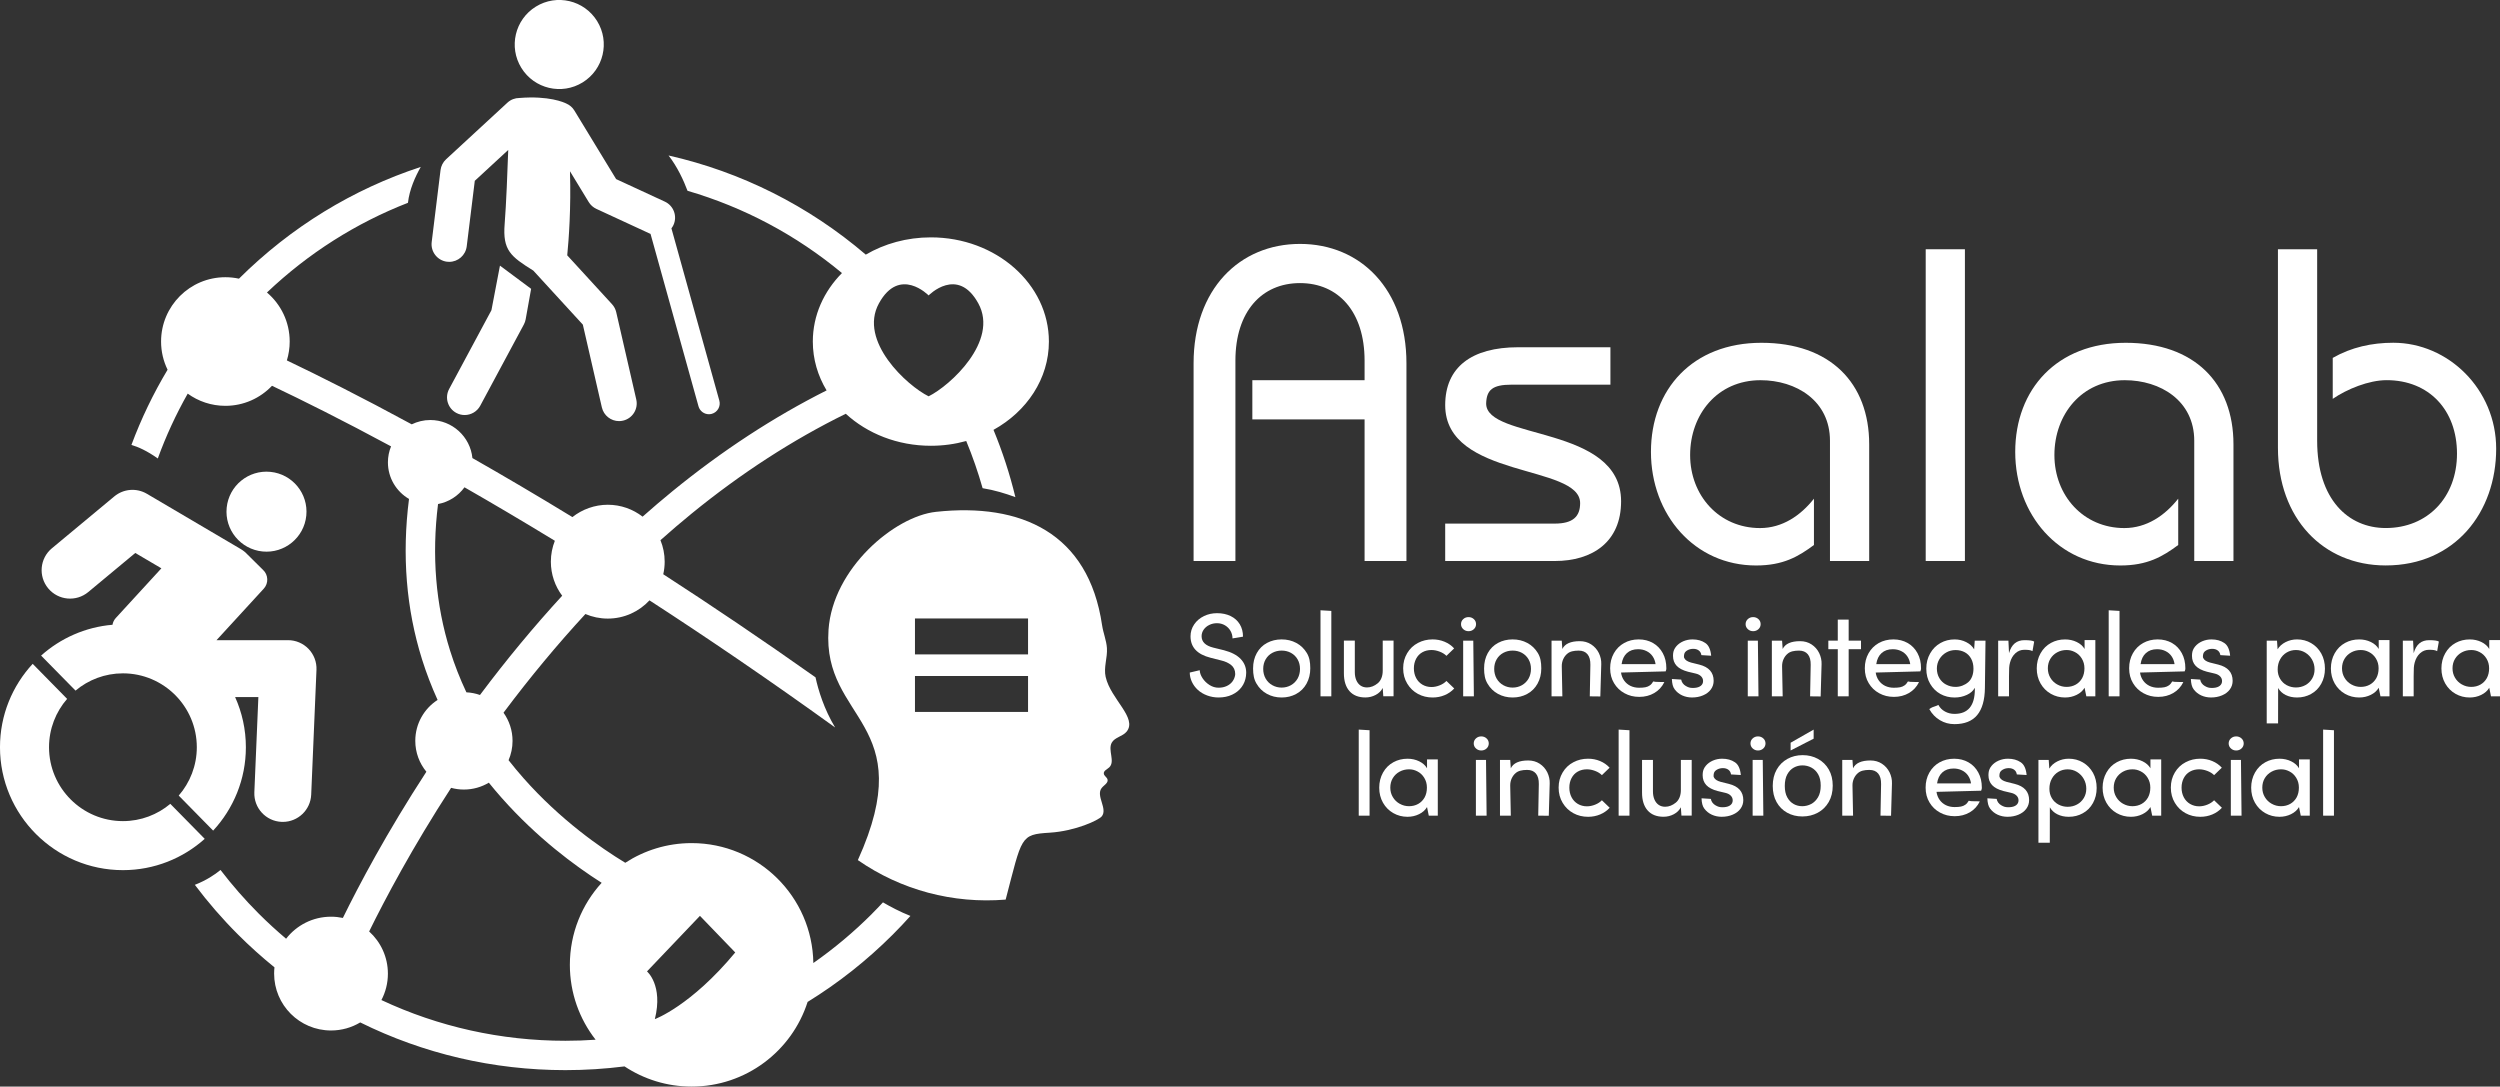 <svg xmlns="http://www.w3.org/2000/svg" id="Capa_1" viewBox="0 0 1274.31 553.88"><rect x="0" y="0" width="1274.31" height="553.88" fill="#333333" stroke="none"/><defs><style>      .st0 {        fill: #fff;      }    </style></defs><g><g><path class="st0" d="M608.4,285.96v-100.79c0-37.68,23.38-60.84,54.25-60.84s54.25,23.16,54.25,60.84v100.79h-21.34v-72.19h-57.21v-19.98h57.21v-9.99c0-24.97-13.39-39.5-32.92-39.5s-32.92,14.53-32.92,39.5v102.15h-21.34Z"></path><path class="st0" d="M736.65,266.89h55.84c9.31,0,12.94-3.63,12.94-10.44,0-19.98-68.78-12.26-68.78-49.94,0-19.29,13.39-29.51,37.23-29.51h46.99v19.07h-50.4c-9.76,0-12.71,2.72-12.94,9.53-.23,18.84,68.78,10.9,68.78,49.94,0,20.66-14.53,30.42-33.82,30.42h-55.84v-19.07Z"></path><path class="st0" d="M932.78,285.96v-61.29c0-20.43-17.25-30.87-35.41-30.87-22.02,0-35.87,17.48-35.87,38.14s14.76,37.23,35.64,37.23c11.35,0,20.66-6.36,27.47-14.98v23.61c-7.94,5.9-15.66,10.44-29.51,10.44-31.33,0-53.57-25.88-53.57-57.89s21.34-55.62,56.3-55.62,54.94,20.43,54.94,51.76v59.48h-19.98Z"></path><path class="st0" d="M981.58,285.96V127.05h19.98v158.9h-19.98Z"></path><path class="st0" d="M1118.46,285.96v-61.29c0-20.43-17.25-30.87-35.41-30.87-22.02,0-35.87,17.48-35.87,38.14s14.75,37.23,35.64,37.23c11.35,0,20.66-6.36,27.47-14.98v23.61c-7.95,5.9-15.66,10.44-29.51,10.44-31.33,0-53.57-25.88-53.57-57.89s21.34-55.62,56.3-55.62,54.94,20.43,54.94,51.76v59.48h-19.98Z"></path><path class="st0" d="M1181.11,127.05v97.61c0,29.96,15.89,44.49,34.96,44.49,21.34,0,36.32-15.66,36.32-37.91s-14.3-37.46-35.87-37.46c-9.08,0-20.2,4.54-27.47,9.53v-20.88c9.53-5.45,19.98-7.72,30.87-7.72,27.92,0,52.44,23.61,52.44,54.03,0,32.23-20.88,59.48-56.3,59.48-32.01,0-54.94-24.06-54.94-59.93v-101.24h19.98Z"></path></g><g><path class="st0" d="M612.95,345.67c.91,1.39,2.09,2.54,3.53,3.47,1.46.93,3.01,1.4,4.63,1.4s2.96-.29,4.19-.86,2.21-1.36,2.94-2.35c.71-.99,1.16-2.07,1.34-3.24.02-.1.03-.3.03-.59,0-.91-.17-1.76-.52-2.54s-.86-1.44-1.53-1.97c-1.35-1.09-3.05-1.87-5.11-2.35l-5.4-1.37c-6.81-1.72-10.21-5.36-10.21-10.93,0-2.22.62-4.24,1.86-6.07,1.24-1.83,2.92-3.25,5.03-4.26,2-.97,4.22-1.46,6.65-1.46,2.59,0,4.89.49,6.89,1.46s3.55,2.36,4.66,4.16c1.11,1.82,1.66,3.94,1.66,6.35l-5.35.89c0-1.37-.34-2.64-1.02-3.83-.68-1.19-1.63-2.14-2.83-2.85-1.23-.71-2.58-1.07-4.07-1.07-1.41,0-2.71.29-3.9.88-1.2.58-2.15,1.38-2.87,2.39-.71,1.03-1.07,2.15-1.07,3.36,0,2.89,1.99,4.83,5.97,5.82l5.46,1.34c3.78.99,6.61,2.47,8.49,4.44,1.88,1.97,2.82,4.31,2.82,7.02,0,.67-.04,1.24-.12,1.69-.28,2.12-1.02,4-2.24,5.64-1.22,1.64-2.83,2.93-4.83,3.86-2.02.95-4.33,1.42-6.92,1.42-2.02,0-3.96-.35-5.82-1.04-1.86-.69-3.44-1.64-4.75-2.85-1.29-1.19-2.29-2.55-3.01-4.1s-1.08-3.12-1.08-4.72l5.08-1.19c.04,1.31.51,2.65,1.42,4.04Z"></path><path class="st0" d="M638.73,340.65c0-2.91.63-5.5,1.89-7.77s3-3.99,5.24-5.18c2.22-1.19,4.69-1.78,7.42-1.78s5.25.6,7.48,1.8c2.24,1.2,4.03,2.92,5.37,5.15.63,1.05,1.08,2.2,1.35,3.46.27,1.26.4,2.7.4,4.32,0,2.91-.63,5.51-1.9,7.81-1.27,2.3-3.03,4.05-5.29,5.26-2.22,1.21-4.69,1.81-7.42,1.81s-5.22-.61-7.47-1.84-4.02-2.97-5.33-5.23c-.63-1.05-1.08-2.2-1.35-3.46-.27-1.26-.4-2.71-.4-4.35ZM648.53,349.26c1.45.81,3.03,1.22,4.75,1.22s3.33-.41,4.75-1.22c1.43-.81,2.55-1.94,3.39-3.38.81-1.46,1.22-3.11,1.22-4.93s-.41-3.42-1.22-4.84c-.81-1.42-1.94-2.53-3.39-3.33-1.42-.77-3.01-1.16-4.75-1.16s-3.33.39-4.77,1.17-2.56,1.88-3.37,3.28c-.83,1.43-1.25,3.05-1.25,4.87s.41,3.48,1.23,4.93c.82,1.45,1.95,2.57,3.4,3.38Z"></path><path class="st0" d="M678.61,354.93h-5.52v-43.86l5.52.33v43.53Z"></path><path class="st0" d="M690.58,326.55v16.03c0,1.58.25,2.96.76,4.14s1.22,2.09,2.15,2.73,2.03.96,3.3.96c1.92,0,3.75-.71,5.49-2.14.79-.65,1.41-1.53,1.86-2.63s.67-2.36.67-3.79v-15.32h5.52v28.39h-5.23l-.3-4.25c-.73,1.48-1.92,2.66-3.55,3.53-1.63.87-3.39,1.31-5.27,1.31-3.5,0-6.21-1.07-8.11-3.22s-2.85-5.18-2.85-9.1v-16.66h5.55Z"></path><path class="st0" d="M717.26,332.96c1.36-2.3,3.2-4.05,5.54-5.26,2.26-1.19,4.74-1.78,7.45-1.78,2.16,0,4.19.4,6.09,1.19,1.9.79,3.52,1.92,4.87,3.39l-3.92,3.8c-.89-.89-2.04-1.61-3.46-2.15-1.42-.54-2.81-.82-4.17-.82-1.76,0-3.32.39-4.68,1.16-1.36.77-2.41,1.87-3.16,3.3-.75,1.45-1.13,3.07-1.13,4.87s.38,3.48,1.14,4.93,1.83,2.57,3.19,3.38c1.39.81,2.93,1.22,4.63,1.22,1.39,0,2.78-.28,4.19-.85,1.41-.56,2.55-1.31,3.44-2.24l3.98,3.83c-1.35,1.46-2.97,2.6-4.88,3.4s-3.95,1.2-6.13,1.2c-2.75,0-5.26-.61-7.51-1.84-2.26-1.23-4.07-2.97-5.43-5.23-1.39-2.28-2.08-4.88-2.08-7.81s.68-5.39,2.03-7.69Z"></path><path class="st0" d="M745.83,315.59c.74-.69,1.65-1.04,2.72-1.04s1.98.35,2.72,1.04c.74.69,1.11,1.54,1.11,2.55s-.37,1.86-1.11,2.55c-.74.69-1.65,1.04-2.72,1.04s-1.95-.35-2.7-1.04c-.75-.69-1.13-1.54-1.13-2.55s.37-1.86,1.11-2.55ZM745.81,326.55v28.39h5.46l-.3-28.39h-5.17Z"></path><path class="st0" d="M756.48,340.65c0-2.91.63-5.5,1.88-7.77,1.26-2.27,3-3.99,5.24-5.18,2.22-1.19,4.69-1.78,7.42-1.78s5.25.6,7.48,1.8c2.24,1.2,4.03,2.92,5.38,5.15.63,1.05,1.08,2.2,1.35,3.46.27,1.26.4,2.7.4,4.32,0,2.91-.63,5.51-1.9,7.81-1.27,2.3-3.03,4.05-5.29,5.26-2.22,1.21-4.69,1.81-7.42,1.81s-5.22-.61-7.47-1.84c-2.25-1.23-4.02-2.97-5.33-5.23-.63-1.05-1.08-2.2-1.35-3.46-.27-1.26-.4-2.71-.4-4.35ZM766.27,349.26c1.45.81,3.03,1.22,4.75,1.22s3.33-.41,4.75-1.22c1.42-.81,2.55-1.94,3.38-3.38.81-1.46,1.22-3.11,1.22-4.93s-.41-3.42-1.22-4.84c-.81-1.42-1.94-2.53-3.38-3.33-1.43-.77-3.01-1.16-4.75-1.16s-3.33.39-4.77,1.17c-1.44.78-2.56,1.88-3.37,3.28-.83,1.43-1.25,3.05-1.25,4.87s.41,3.48,1.23,4.93,1.96,2.57,3.4,3.38Z"></path><path class="st0" d="M790.83,326.55h5.23l.3,4.25c1.29-2.65,4.25-3.98,8.88-3.98,2.2,0,4.14.55,5.83,1.65,1.69,1.1,2.99,2.57,3.91,4.41.87,1.82,1.28,3.7,1.22,5.64l-.48,16.48-5.37-.06.3-16.06c.04-2.36-.45-4.15-1.47-5.39-1.02-1.24-2.52-1.86-4.5-1.86-1.27,0-2.38.12-3.34.36s-1.78.64-2.45,1.22c-.87.71-1.56,1.63-2.08,2.76-.51,1.13-.76,2.35-.74,3.65l.3,15.32h-5.52v-28.39Z"></path><path class="st0" d="M827.86,327.76c2.22-1.23,4.69-1.84,7.42-1.84s5.14.61,7.27,1.83,3.81,2.94,5.02,5.18c1.21,2.22,1.81,4.79,1.81,7.72,0,.46-.06.8-.18,1.04-.12.26-.18.44-.18.53l-22.75.59c.22,1.54.75,2.91,1.59,4.08.84,1.18,1.92,2.08,3.22,2.72,1.33.63,2.78.95,4.37.95,1.33,0,2.42-.08,3.27-.25.85-.17,1.59-.48,2.23-.94.63-.42,1.22-1.09,1.75-2.02.48.18,1.6.27,3.39.27h.98c.73,0,1.16.03,1.28.09-1.19,2.4-2.9,4.25-5.14,5.55-2.24,1.31-4.78,1.96-7.63,1.96s-5.23-.61-7.5-1.84-4.05-2.94-5.36-5.14c-1.33-2.18-1.99-4.71-1.99-7.6s.63-5.37,1.88-7.62c1.26-2.25,3-4,5.24-5.27ZM842.35,334.48c-.81-1.15-1.86-2.03-3.15-2.64-1.25-.61-2.65-.92-4.22-.92-2.36,0-4.26.66-5.72,1.99-1.45,1.33-2.35,3.2-2.69,5.61h17.31c-.22-1.54-.73-2.89-1.54-4.04Z"></path><path class="st0" d="M857.74,348.27c.42.58.93,1.04,1.54,1.38.59.36,1.15.61,1.68.77s1.13.24,1.83.24c.55,0,.88,0,.98-.03,1.37-.1,2.43-.46,3.19-1.07.76-.61,1.14-1.42,1.14-2.43,0-.93-.34-1.73-1.02-2.41-.68-.67-1.6-1.14-2.75-1.4l-3.89-.92c-2.63-.69-4.57-1.7-5.81-3.03s-1.86-3.02-1.86-5.08l.06-1.13c.12-1.33.64-2.54,1.56-3.65.92-1.11,2.12-1.99,3.61-2.64,1.49-.63,3.05-.95,4.69-.95,2.59,0,4.77.6,6.53,1.81.87.57,1.56,1.42,2.06,2.54.5,1.12.82,2.44.94,3.96l-4.99-.3c-.14-1.01-.57-1.8-1.31-2.36-.73-.56-1.67-.85-2.82-.85-1.09,0-2.07.24-2.95.73s-1.42,1.09-1.62,1.83c-.12.42-.18.9-.18,1.46,0,.32.08.58.24.8.44.93,1.55,1.65,3.35,2.17l4.19,1.04c4.91,1.23,7.36,3.99,7.36,8.28,0,1.64-.48,3.11-1.44,4.41-.96,1.3-2.29,2.3-3.99,3.01-1.68.71-3.54,1.07-5.58,1.07-1.82,0-3.5-.36-5.05-1.07-1.54-.71-2.82-1.75-3.83-3.12-.46-.61-.79-1.35-1.01-2.2-.22-.85-.35-1.86-.39-3.03l4.75.3c.1.65.36,1.27.77,1.86Z"></path><path class="st0" d="M890.89,315.59c.74-.69,1.65-1.04,2.72-1.04s1.98.35,2.72,1.04c.74.69,1.11,1.54,1.11,2.55s-.37,1.86-1.11,2.55c-.74.69-1.65,1.04-2.72,1.04s-1.95-.35-2.7-1.04c-.75-.69-1.13-1.54-1.13-2.55s.37-1.86,1.11-2.55ZM890.88,326.55v28.39h5.46l-.3-28.39h-5.17Z"></path><path class="st0" d="M903.14,326.55h5.23l.3,4.25c1.29-2.65,4.25-3.98,8.88-3.98,2.2,0,4.14.55,5.83,1.65s2.99,2.57,3.9,4.41c.87,1.82,1.28,3.7,1.22,5.64l-.47,16.48-5.38-.06.3-16.06c.04-2.36-.45-4.15-1.47-5.39-1.02-1.24-2.52-1.86-4.5-1.86-1.27,0-2.38.12-3.34.36s-1.78.64-2.45,1.22c-.87.71-1.56,1.63-2.08,2.76-.51,1.13-.76,2.35-.74,3.65l.3,15.32h-5.52v-28.39Z"></path><path class="st0" d="M936.76,330.91h-4.81v-4.36h4.81v-10.72h5.55v10.72h6.29v4.36h-6.29v24.02h-5.55v-24.02Z"></path><path class="st0" d="M957.67,327.76c2.22-1.23,4.69-1.84,7.42-1.84s5.14.61,7.28,1.83,3.81,2.94,5.02,5.18c1.21,2.22,1.81,4.79,1.81,7.72,0,.46-.06.8-.18,1.04-.12.26-.18.44-.18.53l-22.75.59c.22,1.54.75,2.91,1.59,4.08.84,1.18,1.92,2.08,3.22,2.72,1.33.63,2.78.95,4.37.95,1.33,0,2.42-.08,3.27-.25.85-.17,1.59-.48,2.23-.94.63-.42,1.22-1.09,1.75-2.02.47.18,1.6.27,3.38.27h.98c.73,0,1.16.03,1.28.09-1.19,2.4-2.9,4.25-5.14,5.55s-4.78,1.96-7.63,1.96-5.23-.61-7.5-1.84-4.05-2.94-5.36-5.14c-1.33-2.18-1.99-4.71-1.99-7.6s.63-5.37,1.89-7.62c1.26-2.25,3-4,5.24-5.27ZM972.16,334.48c-.81-1.15-1.86-2.03-3.15-2.64-1.25-.61-2.65-.92-4.22-.92-2.36,0-4.26.66-5.72,1.99-1.46,1.33-2.35,3.2-2.69,5.61h17.31c-.22-1.54-.73-2.89-1.54-4.04Z"></path><path class="st0" d="M989.14,327.74c2.16-1.21,4.55-1.81,7.19-1.81,2.12,0,4.08.46,5.89,1.37,1.81.91,3.16,2.14,4.05,3.68l.3-4.42h5.49l-.3,24.08c-.08,6.2-1.4,10.82-3.96,13.88s-6.42,4.59-11.57,4.59c-2.69,0-5.17-.67-7.42-2.02-2.26-1.35-4.06-3.23-5.4-5.64.04-.02.29-.19.74-.5.44-.3.99-.54,1.66-.74,1.05-.34,1.79-.63,2.23-.89.77,1.44,1.9,2.57,3.37,3.37,1.47.8,3.08,1.2,4.83,1.2,6.93,0,10.39-4.2,10.39-12.59,0-.18,0-.3-.03-.36-.02-.06-.03-.17-.03-.33-.75,1.5-2.09,2.7-4.01,3.59s-4,1.34-6.24,1.34c-2.67,0-5.09-.6-7.25-1.8-2.16-1.2-3.89-2.92-5.2-5.15-1.33-2.22-1.99-4.8-1.99-7.75s.65-5.46,1.95-7.76c1.3-2.31,3.06-4.08,5.3-5.33ZM991.99,348.94c1.45.79,3.05,1.19,4.81,1.19,1.17,0,2.31-.21,3.42-.62,1.11-.42,2.12-1.01,3.03-1.78.87-.75,1.53-1.73,1.99-2.92.46-1.2.68-2.54.68-4.02,0-1.9-.39-3.57-1.16-5-.77-1.44-1.85-2.54-3.24-3.31-1.41-.75-2.98-1.13-4.72-1.13s-3.31.41-4.75,1.23c-1.44.82-2.6,1.95-3.47,3.37-.87,1.46-1.31,3.08-1.31,4.84s.42,3.44,1.26,4.86c.84,1.42,1.99,2.52,3.46,3.31Z"></path><path class="st0" d="M1018.51,326.55h5.23l.3,6.38c.65-2.28,1.63-3.95,2.94-5.02,1.31-1.07,2.96-1.6,4.96-1.6,2.55,0,4.2.24,4.93.71l-.86,4.87c-.55-.28-1.13-.46-1.74-.55s-1.42-.13-2.45-.13c-1.72,0-3.23.59-4.53,1.77-1.3,1.18-2.21,2.78-2.75,4.79-.22.81-.36,1.67-.42,2.57-.06.9-.09,2.32-.09,4.26v10.33h-5.52v-28.39Z"></path><path class="st0" d="M1045.42,327.71c2.18-1.19,4.57-1.78,7.19-1.78,2.16,0,4.14.44,5.94,1.31s3.14,2.06,4.01,3.56v-4.54h5.49v28.68h-4.6l-.89-4.37c-.89,1.52-2.24,2.73-4.05,3.62-1.81.89-3.78,1.34-5.89,1.34-2.65,0-5.08-.63-7.28-1.89-2.2-1.26-3.94-3.01-5.23-5.27-1.29-2.28-1.93-4.83-1.93-7.66s.65-5.43,1.95-7.73c1.3-2.31,3.06-4.06,5.3-5.27ZM1048.62,348.88c1.46.83,3.05,1.25,4.75,1.25s3.31-.39,4.69-1.17,2.47-1.89,3.27-3.31c.77-1.43,1.16-3.09,1.16-4.99s-.45-3.5-1.35-4.99c-.9-1.48-2.09-2.59-3.58-3.33-.71-.36-1.4-.61-2.05-.77s-1.37-.24-2.14-.24c-1.74,0-3.34.4-4.79,1.19s-2.61,1.89-3.46,3.3c-.85,1.41-1.28,3.02-1.28,4.84s.43,3.37,1.28,4.81c.85,1.45,2.02,2.58,3.5,3.42Z"></path><path class="st0" d="M1080.37,354.93h-5.52v-43.86l5.52.33v43.53Z"></path><path class="st0" d="M1092.4,327.76c2.22-1.23,4.69-1.84,7.42-1.84s5.14.61,7.28,1.83,3.81,2.94,5.02,5.18c1.21,2.22,1.81,4.79,1.81,7.72,0,.46-.06.8-.18,1.04-.12.26-.18.44-.18.53l-22.75.59c.22,1.54.75,2.91,1.59,4.08.84,1.18,1.92,2.08,3.22,2.72,1.33.63,2.78.95,4.37.95,1.33,0,2.42-.08,3.27-.25.85-.17,1.59-.48,2.23-.94.63-.42,1.22-1.09,1.75-2.02.47.18,1.6.27,3.38.27h.98c.73,0,1.16.03,1.28.09-1.19,2.4-2.9,4.25-5.14,5.55s-4.78,1.96-7.63,1.96-5.23-.61-7.5-1.84-4.05-2.94-5.36-5.14c-1.33-2.18-1.99-4.71-1.99-7.6s.63-5.37,1.89-7.62c1.26-2.25,3-4,5.24-5.27ZM1106.89,334.48c-.81-1.15-1.86-2.03-3.15-2.64-1.25-.61-2.65-.92-4.22-.92-2.36,0-4.26.66-5.72,1.99-1.46,1.33-2.35,3.2-2.69,5.61h17.31c-.22-1.54-.73-2.89-1.54-4.04Z"></path><path class="st0" d="M1122.27,348.27c.42.58.93,1.04,1.54,1.38.59.36,1.15.61,1.68.77.52.16,1.13.24,1.83.24.55,0,.88,0,.98-.03,1.37-.1,2.43-.46,3.19-1.07.76-.61,1.14-1.42,1.14-2.43,0-.93-.34-1.73-1.02-2.41-.68-.67-1.6-1.14-2.75-1.4l-3.89-.92c-2.63-.69-4.57-1.7-5.81-3.03s-1.86-3.02-1.86-5.08l.06-1.13c.12-1.33.64-2.54,1.56-3.65.92-1.11,2.12-1.99,3.61-2.64,1.49-.63,3.05-.95,4.69-.95,2.59,0,4.77.6,6.53,1.81.87.57,1.56,1.42,2.06,2.54.5,1.12.82,2.44.94,3.96l-4.99-.3c-.14-1.01-.57-1.8-1.31-2.36-.73-.56-1.67-.85-2.82-.85-1.09,0-2.07.24-2.95.73s-1.42,1.09-1.62,1.83c-.12.42-.18.9-.18,1.46,0,.32.08.58.24.8.44.93,1.55,1.65,3.36,2.17l4.19,1.04c4.91,1.23,7.36,3.99,7.36,8.28,0,1.64-.48,3.11-1.44,4.41-.96,1.3-2.29,2.3-3.99,3.01-1.68.71-3.54,1.07-5.58,1.07-1.82,0-3.5-.36-5.05-1.07-1.54-.71-2.82-1.75-3.83-3.12-.46-.61-.79-1.35-1.01-2.2-.22-.85-.35-1.86-.39-3.03l4.75.3c.1.65.36,1.27.77,1.86Z"></path><path class="st0" d="M1155.41,326.55h5.23l.3,4.42c.89-1.52,2.25-2.75,4.07-3.67s3.77-1.38,5.85-1.38c2.63,0,5.03.63,7.2,1.9s3.88,3.03,5.15,5.29c1.25,2.28,1.87,4.85,1.87,7.72s-.63,5.42-1.9,7.71c-1.27,2.29-3,4.02-5.2,5.21-2.14,1.19-4.51,1.78-7.13,1.78-2.16,0-4.08-.42-5.78-1.26-1.69-.84-2.97-2.03-3.85-3.58l-.03,18.05h-5.79v-42.19ZM1165.66,349.29c1.44.75,2.99,1.13,4.63,1.13,1.74,0,3.34-.39,4.78-1.17,1.45-.78,2.59-1.88,3.44-3.28.85-1.39,1.28-2.98,1.28-4.78s-.43-3.45-1.28-4.96c-.85-1.5-2.01-2.7-3.47-3.59-1.46-.87-3.05-1.31-4.75-1.31s-3.29.42-4.71,1.26c-1.42.84-2.53,2-3.34,3.49-.83,1.5-1.25,3.21-1.25,5.11s.42,3.43,1.25,4.84c.83,1.41,1.97,2.49,3.42,3.27Z"></path><path class="st0" d="M1195.35,327.71c2.18-1.19,4.57-1.78,7.19-1.78,2.16,0,4.14.44,5.94,1.31s3.14,2.06,4.01,3.56v-4.54h5.49v28.68h-4.6l-.89-4.37c-.89,1.52-2.24,2.73-4.05,3.62-1.81.89-3.78,1.34-5.89,1.34-2.65,0-5.08-.63-7.28-1.89-2.2-1.26-3.94-3.01-5.23-5.27-1.29-2.28-1.93-4.83-1.93-7.66s.65-5.43,1.95-7.73c1.3-2.31,3.06-4.06,5.3-5.27ZM1198.56,348.88c1.46.83,3.05,1.25,4.75,1.25s3.31-.39,4.69-1.17,2.47-1.89,3.27-3.31c.77-1.43,1.16-3.09,1.16-4.99s-.45-3.5-1.35-4.99c-.9-1.48-2.09-2.59-3.58-3.33-.71-.36-1.4-.61-2.05-.77s-1.37-.24-2.14-.24c-1.74,0-3.34.4-4.79,1.19s-2.61,1.89-3.46,3.3c-.85,1.41-1.28,3.02-1.28,4.84s.43,3.37,1.28,4.81c.85,1.45,2.02,2.58,3.5,3.42Z"></path><path class="st0" d="M1224.78,326.55h5.23l.3,6.38c.65-2.28,1.63-3.95,2.94-5.02,1.31-1.07,2.96-1.6,4.96-1.6,2.55,0,4.2.24,4.93.71l-.86,4.87c-.55-.28-1.13-.46-1.74-.55s-1.42-.13-2.45-.13c-1.72,0-3.23.59-4.53,1.77-1.3,1.18-2.21,2.78-2.75,4.79-.22.81-.36,1.67-.42,2.57-.06.9-.09,2.32-.09,4.26v10.33h-5.52v-28.39Z"></path><path class="st0" d="M1251.69,327.71c2.18-1.19,4.57-1.78,7.19-1.78,2.16,0,4.14.44,5.94,1.31s3.14,2.06,4.01,3.56v-4.54h5.49v28.68h-4.6l-.89-4.37c-.89,1.52-2.24,2.73-4.05,3.62-1.81.89-3.78,1.34-5.89,1.34-2.65,0-5.08-.63-7.28-1.89-2.2-1.26-3.94-3.01-5.23-5.27-1.29-2.28-1.93-4.83-1.93-7.66s.65-5.43,1.95-7.73c1.3-2.31,3.06-4.06,5.3-5.27ZM1254.89,348.88c1.46.83,3.05,1.25,4.75,1.25s3.31-.39,4.69-1.17,2.47-1.89,3.27-3.31c.77-1.43,1.16-3.09,1.16-4.99s-.45-3.5-1.35-4.99c-.9-1.48-2.09-2.59-3.58-3.33-.71-.36-1.4-.61-2.05-.77s-1.37-.24-2.14-.24c-1.74,0-3.34.4-4.79,1.19s-2.61,1.89-3.46,3.3c-.85,1.41-1.28,3.02-1.28,4.84s.43,3.37,1.28,4.81c.85,1.45,2.02,2.58,3.5,3.42Z"></path><path class="st0" d="M698.1,415.75h-5.52v-43.86l5.52.33v43.53Z"></path><path class="st0" d="M710.25,388.52c2.18-1.19,4.57-1.78,7.19-1.78,2.16,0,4.14.44,5.94,1.31,1.8.87,3.14,2.06,4.01,3.56v-4.54h5.49v28.68h-4.6l-.89-4.37c-.89,1.52-2.24,2.73-4.05,3.62-1.81.89-3.78,1.34-5.89,1.34-2.65,0-5.08-.63-7.27-1.89-2.2-1.26-3.94-3.01-5.23-5.27-1.29-2.28-1.93-4.83-1.93-7.66s.65-5.43,1.94-7.73c1.3-2.31,3.06-4.06,5.3-5.27ZM713.46,409.69c1.46.83,3.05,1.25,4.75,1.25s3.31-.39,4.69-1.17,2.47-1.89,3.27-3.31c.77-1.43,1.16-3.09,1.16-4.99s-.45-3.5-1.35-4.99c-.9-1.48-2.09-2.59-3.58-3.33-.71-.36-1.4-.61-2.05-.77s-1.37-.24-2.14-.24c-1.74,0-3.34.4-4.8,1.19s-2.61,1.89-3.46,3.3c-.85,1.41-1.28,3.02-1.28,4.84s.43,3.37,1.28,4.81c.85,1.45,2.02,2.58,3.5,3.42Z"></path><path class="st0" d="M752.31,376.4c.74-.69,1.65-1.04,2.72-1.04s1.98.35,2.72,1.04c.74.69,1.11,1.54,1.11,2.55s-.37,1.86-1.11,2.55c-.74.69-1.65,1.04-2.72,1.04s-1.95-.35-2.7-1.04c-.75-.69-1.13-1.54-1.13-2.55s.37-1.86,1.11-2.55ZM752.3,387.36v28.39h5.46l-.3-28.39h-5.17Z"></path><path class="st0" d="M764.56,387.36h5.23l.3,4.25c1.29-2.65,4.25-3.98,8.88-3.98,2.2,0,4.14.55,5.83,1.65s2.99,2.57,3.9,4.41c.87,1.82,1.28,3.7,1.22,5.64l-.47,16.48-5.38-.06.3-16.06c.04-2.36-.45-4.15-1.47-5.39-1.02-1.24-2.52-1.86-4.5-1.86-1.27,0-2.38.12-3.34.36s-1.78.64-2.45,1.22c-.87.71-1.56,1.63-2.08,2.76-.51,1.13-.76,2.35-.74,3.65l.3,15.32h-5.52v-28.39Z"></path><path class="st0" d="M796.5,393.77c1.36-2.3,3.2-4.05,5.54-5.26,2.26-1.19,4.74-1.78,7.45-1.78,2.16,0,4.19.4,6.09,1.19,1.9.79,3.52,1.92,4.87,3.39l-3.92,3.8c-.89-.89-2.04-1.61-3.46-2.15-1.42-.54-2.81-.82-4.17-.82-1.76,0-3.32.39-4.68,1.16-1.36.77-2.41,1.87-3.16,3.3-.75,1.45-1.13,3.07-1.13,4.87s.38,3.48,1.14,4.93c.76,1.45,1.83,2.57,3.19,3.38,1.39.81,2.93,1.22,4.63,1.22,1.39,0,2.78-.28,4.19-.85,1.41-.56,2.55-1.31,3.44-2.24l3.98,3.83c-1.35,1.46-2.97,2.6-4.88,3.4-1.91.8-3.96,1.2-6.13,1.2-2.75,0-5.26-.61-7.51-1.84s-4.07-2.97-5.43-5.23c-1.39-2.28-2.08-4.88-2.08-7.81s.68-5.39,2.03-7.69Z"></path><path class="st0" d="M830.58,415.75h-5.52v-43.86l5.52.33v43.53Z"></path><path class="st0" d="M842.55,387.36v16.03c0,1.58.25,2.96.76,4.14s1.22,2.09,2.15,2.73c.93.64,2.03.96,3.3.96,1.92,0,3.75-.71,5.49-2.14.79-.65,1.41-1.53,1.86-2.63s.67-2.36.67-3.79v-15.32h5.52v28.39h-5.23l-.3-4.25c-.73,1.48-1.92,2.66-3.55,3.53s-3.39,1.31-5.27,1.31c-3.5,0-6.21-1.07-8.11-3.22s-2.85-5.18-2.85-9.1v-16.66h5.55Z"></path><path class="st0" d="M872.84,409.08c.42.58.93,1.04,1.54,1.38.59.36,1.15.61,1.68.77.53.16,1.13.24,1.83.24.55,0,.88,0,.98-.03,1.37-.1,2.43-.46,3.19-1.07.76-.61,1.14-1.42,1.14-2.43,0-.93-.34-1.73-1.02-2.41s-1.6-1.14-2.75-1.4l-3.89-.92c-2.63-.69-4.57-1.7-5.8-3.03s-1.86-3.02-1.86-5.08l.06-1.13c.12-1.33.64-2.54,1.56-3.65.92-1.11,2.12-1.99,3.61-2.64,1.48-.63,3.05-.95,4.69-.95,2.59,0,4.77.6,6.53,1.81.87.57,1.56,1.42,2.06,2.54.5,1.12.82,2.44.94,3.96l-4.99-.3c-.14-1.01-.57-1.8-1.31-2.36-.73-.56-1.67-.85-2.82-.85-1.09,0-2.07.24-2.96.73s-1.42,1.09-1.62,1.83c-.12.42-.18.9-.18,1.46,0,.32.08.58.24.8.44.93,1.55,1.65,3.36,2.17l4.19,1.04c4.91,1.23,7.36,3.99,7.36,8.28,0,1.64-.48,3.11-1.44,4.41-.96,1.3-2.29,2.3-3.99,3.01-1.68.71-3.54,1.07-5.58,1.07-1.82,0-3.5-.36-5.05-1.07-1.54-.71-2.82-1.75-3.83-3.12-.46-.61-.79-1.35-1.01-2.2-.22-.85-.35-1.86-.39-3.03l4.75.3c.1.65.36,1.27.77,1.86Z"></path><path class="st0" d="M893.37,376.4c.74-.69,1.65-1.04,2.72-1.04s1.98.35,2.72,1.04c.74.69,1.11,1.54,1.11,2.55s-.37,1.86-1.11,2.55c-.74.69-1.65,1.04-2.72,1.04s-1.95-.35-2.7-1.04c-.75-.69-1.13-1.54-1.13-2.55s.37-1.86,1.11-2.55ZM893.36,387.36v28.39h5.46l-.3-28.39h-5.17Z"></path><path class="st0" d="M918.69,416.17c-2.88,0-5.46-.64-7.75-1.92-2.29-1.28-4.08-3.08-5.38-5.41-1.3-2.33-1.95-5.08-1.95-8.24s.67-5.98,2.01-8.33c1.34-2.35,3.16-4.17,5.47-5.44,2.31-1.28,4.91-1.92,7.78-1.92s5.48.64,7.81,1.92c2.33,1.28,4.17,3.08,5.5,5.41,1.34,2.33,2.01,5.08,2.01,8.24s-.68,5.98-2.04,8.33c-1.36,2.35-3.21,4.17-5.56,5.44-2.35,1.28-4.99,1.92-7.91,1.92ZM918.63,410.94c1.62,0,3.14-.38,4.56-1.12s2.58-1.9,3.5-3.44c.91-1.54,1.37-3.51,1.37-5.9s-.44-4.29-1.31-5.81-2.02-2.66-3.44-3.41c-1.42-.75-2.94-1.12-4.56-1.12s-3.05.38-4.41,1.12c-1.36.75-2.46,1.9-3.31,3.44-.85,1.54-1.28,3.51-1.28,5.9s.42,4.29,1.25,5.81c.83,1.52,1.92,2.66,3.25,3.41,1.34.75,2.8,1.12,4.38,1.12ZM924.46,371.9v4.62l-11.74,6.02v-3.95l11.74-6.69Z"></path><path class="st0" d="M939.01,387.36h5.23l.3,4.25c1.29-2.65,4.25-3.98,8.88-3.98,2.2,0,4.14.55,5.83,1.65s2.99,2.57,3.91,4.41c.87,1.82,1.28,3.7,1.22,5.64l-.47,16.48-5.38-.06.3-16.06c.04-2.36-.45-4.15-1.47-5.39-1.02-1.24-2.52-1.86-4.5-1.86-1.27,0-2.38.12-3.34.36s-1.78.64-2.45,1.22c-.87.71-1.56,1.63-2.08,2.76-.51,1.13-.76,2.35-.74,3.65l.3,15.32h-5.52v-28.39Z"></path><path class="st0" d="M988.66,388.58c2.22-1.23,4.69-1.84,7.42-1.84s5.14.61,7.28,1.83,3.81,2.94,5.02,5.18c1.21,2.22,1.81,4.79,1.81,7.72,0,.46-.06.8-.18,1.04-.12.26-.18.44-.18.53l-22.75.59c.22,1.54.75,2.91,1.59,4.08.84,1.18,1.92,2.08,3.22,2.72,1.33.63,2.78.95,4.37.95,1.33,0,2.42-.08,3.27-.25.85-.17,1.59-.48,2.23-.94.63-.42,1.22-1.09,1.75-2.02.47.18,1.6.27,3.38.27h.98c.73,0,1.16.03,1.28.09-1.19,2.4-2.9,4.25-5.14,5.55s-4.78,1.96-7.63,1.96-5.23-.61-7.5-1.84-4.05-2.94-5.36-5.14c-1.33-2.18-1.99-4.71-1.99-7.6s.63-5.37,1.89-7.62c1.26-2.25,3-4,5.24-5.27ZM1003.15,395.29c-.81-1.15-1.86-2.03-3.15-2.64-1.25-.61-2.65-.92-4.22-.92-2.36,0-4.26.66-5.72,1.99-1.46,1.33-2.35,3.2-2.69,5.61h17.31c-.22-1.54-.73-2.89-1.54-4.04Z"></path><path class="st0" d="M1018.53,409.08c.42.58.93,1.04,1.54,1.38.59.36,1.15.61,1.68.77.52.16,1.13.24,1.83.24.55,0,.88,0,.98-.03,1.37-.1,2.43-.46,3.19-1.07.76-.61,1.14-1.42,1.14-2.43,0-.93-.34-1.73-1.02-2.41-.68-.67-1.6-1.14-2.75-1.4l-3.89-.92c-2.63-.69-4.57-1.7-5.81-3.03s-1.86-3.02-1.86-5.08l.06-1.13c.12-1.33.64-2.54,1.56-3.65.92-1.11,2.12-1.99,3.61-2.64,1.49-.63,3.05-.95,4.69-.95,2.59,0,4.77.6,6.53,1.81.87.57,1.56,1.42,2.06,2.54.5,1.12.82,2.44.94,3.96l-4.99-.3c-.14-1.01-.57-1.8-1.31-2.36-.73-.56-1.67-.85-2.82-.85-1.09,0-2.07.24-2.95.73s-1.42,1.09-1.62,1.83c-.12.42-.18.9-.18,1.46,0,.32.08.58.24.8.44.93,1.55,1.65,3.36,2.17l4.19,1.04c4.91,1.23,7.36,3.99,7.36,8.28,0,1.64-.48,3.11-1.44,4.41-.96,1.3-2.29,2.3-3.99,3.01-1.68.71-3.54,1.07-5.58,1.07-1.82,0-3.5-.36-5.05-1.07-1.54-.71-2.82-1.75-3.83-3.12-.46-.61-.79-1.35-1.01-2.2-.22-.85-.35-1.86-.39-3.03l4.75.3c.1.65.36,1.27.77,1.86Z"></path><path class="st0" d="M1039.05,387.36h5.23l.3,4.42c.89-1.52,2.25-2.75,4.07-3.67s3.77-1.38,5.85-1.38c2.63,0,5.03.63,7.2,1.9s3.88,3.03,5.15,5.29c1.25,2.28,1.87,4.85,1.87,7.72s-.63,5.42-1.9,7.71c-1.27,2.29-3,4.02-5.2,5.21-2.14,1.19-4.51,1.78-7.13,1.78-2.16,0-4.08-.42-5.78-1.26-1.69-.84-2.97-2.03-3.85-3.58l-.03,18.05h-5.79v-42.19ZM1049.3,410.11c1.44.75,2.99,1.13,4.63,1.13,1.74,0,3.34-.39,4.78-1.17,1.45-.78,2.59-1.88,3.44-3.28.85-1.39,1.28-2.98,1.28-4.78s-.43-3.45-1.28-4.96c-.85-1.5-2.01-2.7-3.47-3.59-1.46-.87-3.05-1.31-4.75-1.31s-3.29.42-4.71,1.26c-1.42.84-2.53,2-3.34,3.49-.83,1.5-1.25,3.21-1.25,5.11s.42,3.43,1.25,4.84c.83,1.41,1.97,2.49,3.42,3.27Z"></path><path class="st0" d="M1078.99,388.52c2.18-1.19,4.57-1.78,7.19-1.78,2.16,0,4.14.44,5.94,1.31s3.14,2.06,4.01,3.56v-4.54h5.49v28.68h-4.6l-.89-4.37c-.89,1.52-2.24,2.73-4.05,3.62-1.81.89-3.78,1.34-5.89,1.34-2.65,0-5.08-.63-7.28-1.89-2.2-1.26-3.94-3.01-5.23-5.27-1.29-2.28-1.93-4.83-1.93-7.66s.65-5.43,1.95-7.73c1.3-2.31,3.06-4.06,5.3-5.27ZM1082.2,409.69c1.46.83,3.05,1.25,4.75,1.25s3.31-.39,4.69-1.17,2.47-1.89,3.27-3.31c.77-1.43,1.16-3.09,1.16-4.99s-.45-3.5-1.35-4.99c-.9-1.48-2.09-2.59-3.58-3.33-.71-.36-1.4-.61-2.05-.77s-1.37-.24-2.14-.24c-1.74,0-3.34.4-4.79,1.19s-2.61,1.89-3.46,3.3c-.85,1.41-1.28,3.02-1.28,4.84s.43,3.37,1.28,4.81c.85,1.45,2.02,2.58,3.5,3.42Z"></path><path class="st0" d="M1108.56,393.77c1.36-2.3,3.2-4.05,5.54-5.26,2.26-1.19,4.74-1.78,7.45-1.78,2.16,0,4.19.4,6.09,1.19,1.9.79,3.52,1.92,4.87,3.39l-3.92,3.8c-.89-.89-2.04-1.61-3.46-2.15-1.42-.54-2.81-.82-4.17-.82-1.76,0-3.32.39-4.68,1.16-1.36.77-2.41,1.87-3.16,3.3-.75,1.45-1.13,3.07-1.13,4.87s.38,3.48,1.14,4.93c.76,1.45,1.83,2.57,3.19,3.38,1.39.81,2.93,1.22,4.63,1.22,1.39,0,2.78-.28,4.19-.85,1.41-.56,2.55-1.31,3.44-2.24l3.98,3.83c-1.35,1.46-2.97,2.6-4.88,3.4s-3.95,1.2-6.13,1.2c-2.75,0-5.26-.61-7.51-1.84s-4.07-2.97-5.43-5.23c-1.39-2.28-2.08-4.88-2.08-7.81s.68-5.39,2.03-7.69Z"></path><path class="st0" d="M1137.12,376.4c.74-.69,1.65-1.04,2.72-1.04s1.97.35,2.72,1.04c.74.69,1.11,1.54,1.11,2.55s-.37,1.86-1.11,2.55c-.74.69-1.65,1.04-2.72,1.04s-1.95-.35-2.7-1.04c-.75-.69-1.13-1.54-1.13-2.55s.37-1.86,1.11-2.55ZM1137.11,387.36v28.39h5.46l-.3-28.39h-5.17Z"></path><path class="st0" d="M1154.72,388.52c2.18-1.19,4.57-1.78,7.19-1.78,2.16,0,4.14.44,5.94,1.31s3.14,2.06,4.01,3.56v-4.54h5.49v28.68h-4.6l-.89-4.37c-.89,1.52-2.24,2.73-4.05,3.62-1.81.89-3.78,1.34-5.89,1.34-2.65,0-5.08-.63-7.28-1.89-2.2-1.26-3.94-3.01-5.23-5.27-1.29-2.28-1.93-4.83-1.93-7.66s.65-5.43,1.95-7.73c1.3-2.31,3.06-4.06,5.3-5.27ZM1157.93,409.69c1.46.83,3.05,1.25,4.75,1.25s3.31-.39,4.69-1.17,2.47-1.89,3.27-3.31c.77-1.43,1.16-3.09,1.16-4.99s-.45-3.5-1.35-4.99c-.9-1.48-2.09-2.59-3.58-3.33-.71-.36-1.4-.61-2.05-.77s-1.37-.24-2.14-.24c-1.74,0-3.34.4-4.79,1.19s-2.61,1.89-3.46,3.3c-.85,1.41-1.28,3.02-1.28,4.84s.43,3.37,1.28,4.81c.85,1.45,2.02,2.58,3.5,3.42Z"></path><path class="st0" d="M1189.67,415.75h-5.52v-43.86l5.52.33v43.53Z"></path></g></g><g><circle class="st0" cx="135.84" cy="260.84" r="20.39" transform="translate(-137.11 370.31) rotate(-84.35)"></circle><path class="st0" d="M57.32,318.46c-13.9,1.18-26.53,6.92-36.37,15.71l17.55,17.85c6.54-5.49,14.97-8.8,24.16-8.8,20.76,0,37.66,16.89,37.66,37.66,0,9.42-3.49,18.04-9.22,24.65l17.55,17.86c10.34-11.18,16.68-26.11,16.68-42.5,0-9.11-1.97-17.75-5.48-25.57h11.85l-2.05,48.51c-.34,8,5.87,14.76,13.88,15.1.21,0,.42.01.62.01,7.73,0,14.15-6.1,14.48-13.89l2.69-63.62c.17-3.95-1.29-7.79-4.02-10.65-2.73-2.85-6.52-4.47-10.47-4.47h-36.46l24.09-26.26c2.52-2.75,2.34-7.07-.41-9.59l-7.77-7.69c-.38-.43-.79-.83-1.22-1.21l-.07-.07c-.12-.11-.29-.24-.48-.38-.53-.42-1.09-.83-1.69-1.18l-47.94-28.23c-5.27-3.1-11.92-2.57-16.62,1.34l-31.81,26.44c-6.16,5.12-7,14.26-1.88,20.42,5.12,6.16,14.26,7,20.42,1.88l23.97-19.92,13.3,7.83-23.25,25.34c-.91.99-1.46,2.19-1.67,3.43Z"></path><path class="st0" d="M86.81,409.74c-6.54,5.49-14.97,8.8-24.16,8.8-20.76,0-37.66-16.89-37.66-37.66,0-9.42,3.48-18.04,9.22-24.65l-17.55-17.86c-10.34,11.18-16.67,26.11-16.67,42.5,0,34.55,28.11,62.66,62.66,62.66,16,0,30.62-6.04,41.7-15.95l-17.55-17.85Z"></path><circle class="st0" cx="285.07" cy="22.7" r="22.7" transform="translate(30.64 153.26) rotate(-31.72)"></circle><path class="st0" d="M250.48,158.15l-21.55,40.14c-2.35,4.38-.71,9.84,3.67,12.19,1.35.73,2.81,1.07,4.25,1.07,3.21,0,6.31-1.72,7.94-4.74l22.23-41.4c.45-.84.76-1.74.93-2.67l2.78-15.52-15.89-11.82-4.35,22.77Z"></path><path class="st0" d="M227.87,133.4c.37.05.74.07,1.11.07,4.48,0,8.36-3.34,8.92-7.9l4.11-33.4,17.05-15.74c-.35,10.36-1.03,27.74-1.83,37.82-1.06,13.29,3.05,16.48,14.62,23.69l25.24,27.54,9.69,42.18c.96,4.17,4.66,6.99,8.76,6.99.67,0,1.34-.07,2.02-.23,4.84-1.11,7.87-5.94,6.76-10.79l-10.22-44.5c-.35-1.52-1.08-2.92-2.14-4.07l-22.83-24.91c.8-8.1,1.98-24.04,1.4-42.85l9.55,15.69c.93,1.53,2.29,2.74,3.91,3.49l27.32,12.63c.09.04.19.07.28.11l24.45,87.9c.68,2.43,2.89,4.03,5.3,4.03.49,0,.98-.07,1.48-.2,2.93-.81,4.64-3.85,3.83-6.77l-24.41-87.78c.39-.51.75-1.06,1.03-1.67,2.08-4.51.12-9.86-4.39-11.95l-24.83-11.48-21.27-34.94c-.99-1.63-2.42-2.83-4.05-3.54-1.25-.64-8.88-4.09-24.01-2.87-2.17,0-4.35.79-6.07,2.38l-31.27,28.86c-1.57,1.45-2.57,3.4-2.83,5.52l-4.51,36.68c-.61,4.93,2.9,9.42,7.83,10.03Z"></path><path class="st0" d="M444.5,465.77c-9.32,9.32-19.34,17.71-29.92,25.11-.5-33.85-28.08-61.13-62.04-61.13-12.48,0-24.09,3.7-33.82,10.03-12.72-7.71-33.09-21.92-51.84-43.1-2.67-3.01-5.21-6.08-7.65-9.19,1.3-3.01,2.03-6.34,2.03-9.83,0-5.36-1.71-10.33-4.6-14.38.09-.13.19-.25.28-.38,13.33-17.79,27.18-34.45,41.46-49.92,3.5,1.5,7.35,2.33,11.4,2.33,8.4,0,15.97-3.58,21.26-9.29,29.2,18.93,60.92,40.48,94.62,64.79-5.67-9.45-8.55-18.96-9.99-25.56-27.23-19.25-53.18-36.73-77.61-52.54.47-2.06.72-4.21.72-6.41,0-3.88-.77-7.58-2.15-10.96,5.24-4.66,10.52-9.18,15.84-13.52,25.33-20.65,51.63-37.66,78.62-50.92,10.95,10.05,26.33,16.32,43.37,16.32,6.28,0,12.34-.85,18.03-2.43,3.25,7.84,6.03,15.87,8.35,24.05,5.92.94,11.73,2.71,16.71,4.57-2.84-11.73-6.57-23.19-11.16-34.3,16.96-9.39,28.24-26.03,28.24-45.01,0-29.33-26.94-53.11-60.17-53.11-12.26,0-23.66,3.24-33.17,8.8-29.2-24.97-63.56-42.16-100.53-50.54,4.47,5.77,7.62,12.55,9.66,18,28.68,8.37,55.4,22.54,78.73,41.93-9.25,9.34-14.86,21.55-14.86,34.92,0,9,2.55,17.47,7.02,24.9-26.96,13.55-53.21,30.7-78.49,51.32-5.14,4.19-10.24,8.55-15.3,13.03-4.9-3.8-11.06-6.07-17.74-6.07s-13.08,2.36-18.03,6.29c-18.12-11.07-35.16-21.08-50.97-30.08-1.1-10.89-10.3-19.4-21.48-19.4-3.39,0-6.59.81-9.45,2.2-25.8-14-47.28-24.76-63.65-32.58.93-3.04,1.44-6.27,1.44-9.62,0-10.02-4.5-18.99-11.59-25,21.09-20.03,45.46-35.43,71.87-45.72.76-6.78,3.74-13.37,6.54-18.29-34.53,11.31-66.18,30.61-92.68,56.96-2.23-.48-4.54-.74-6.92-.74-18.1,0-32.78,14.68-32.78,32.78,0,5.16,1.19,10.03,3.32,14.37-7.32,12.21-13.48,25.04-18.43,38.33,3.44,1.02,7.98,3.02,13.44,6.92,4.15-11.41,9.25-22.47,15.25-33.06,5.4,3.91,12.03,6.22,19.2,6.22,9.36,0,17.79-3.93,23.76-10.22,15.6,7.41,36.08,17.61,60.69,30.88-1.03,2.52-1.6,5.27-1.6,8.15,0,7.97,4.33,14.91,10.75,18.65-3.65,28.62-1.43,56.05,6.64,81.77,2.21,7.03,4.86,13.92,7.93,20.68-6.84,4.41-11.37,12.1-11.37,20.84,0,5.99,2.12,11.48,5.65,15.76-20.23,31.07-34.37,57.81-42.56,74.52-1.95-.41-3.97-.63-6.04-.63-9.32,0-17.61,4.4-22.91,11.23-4.78-4.04-9.43-8.29-13.91-12.77-7.05-7.05-13.55-14.5-19.51-22.28-2.93,2.41-7.24,5.29-13.09,7.58,6.67,8.86,14,17.33,21.99,25.31,5.95,5.95,12.16,11.52,18.6,16.75-.11,1.05-.18,2.11-.18,3.18,0,16.02,12.98,29,29,29,5.44,0,10.54-1.5,14.89-4.11,32.12,15.9,67.71,24.32,104.59,24.32,10.16,0,20.22-.65,30.13-1.9,9.81,6.49,21.56,10.28,34.2,10.28,27.68,0,51.12-18.12,59.12-43.15,15.59-9.6,30.18-21.09,43.45-34.36,3.09-3.09,6.07-6.25,8.96-9.47-5.33-2.11-10.28-4.74-14-6.92-1.82,1.95-3.66,3.89-5.56,5.78ZM448,154.66c10.54-19.23,25.34-4.07,25.34-4.07,0,0,14.8-15.17,25.34,4.07,10.54,19.23-14.43,41.98-25.34,47.35-10.91-5.36-35.88-28.11-25.34-47.35ZM223.28,256.92c5.53-1.03,10.3-4.16,13.48-8.53,14.12,8.09,29.51,17.16,46.06,27.26-1.3,3.3-2.03,6.89-2.03,10.65,0,6.51,2.15,12.52,5.77,17.36-14.42,15.69-28.41,32.56-41.87,50.54-.01.02-.02.03-.03.05-2.19-.77-4.51-1.24-6.93-1.36-3.27-6.93-6.05-14.02-8.31-21.25-7.35-23.43-9.4-48.49-6.14-74.72ZM303.6,529.97c-5.1.35-10.24.54-15.4.54-32.96,0-64.81-7.17-93.79-20.76,2.11-4.02,3.31-8.59,3.31-13.44,0-8.54-3.69-16.21-9.56-21.52,8.01-16.3,21.98-42.74,41.78-73.21,2.08.57,4.26.87,6.52.87,4.65,0,8.99-1.28,12.71-3.5,2.09,2.59,4.24,5.15,6.48,7.67,18.09,20.44,37.38,34.7,51.03,43.37-10.07,11.03-16.21,25.71-16.21,41.82,0,14.39,4.91,27.63,13.13,38.16ZM333.79,519.47c4.33-17.32-4-24.32-4-24.32l26.99-28.32,17.99,18.66c-22.65,27.32-40.98,33.98-40.98,33.98Z"></path><path class="st0" d="M563.59,345.1c-1.12-4.98.97-9.8.64-14.76-.25-3.85-1.89-7.72-2.47-11.65-6.9-47.03-41.25-62.5-84.69-57.79-21.2,2.3-52.57,28.9-54.75,60.08-3.2,46.61,47.02,46.57,14.95,117.44,21.99,15.27,48.46,22.33,75.34,20.13,8.42-32.14,7.3-33.18,22.46-34.11,13.32-.84,24.93-6.43,26.47-8.26,3.28-3.84-3.09-10.46-.02-14.48,1.14-1.48,3.52-2.6,3.01-4.41-.31-1.15-1.78-1.78-1.89-2.98-.15-1.47,1.71-2.16,2.78-3.17,3.15-3-.83-8.73,1.26-12.56,1.53-2.8,5.57-3.17,7.58-5.64,5.67-6.97-8.13-16.58-10.66-27.86ZM524.02,362.88h-57.64v-18.32h57.64v18.32ZM524.02,333.57h-57.64v-18.32h57.64v18.32Z"></path></g></svg>